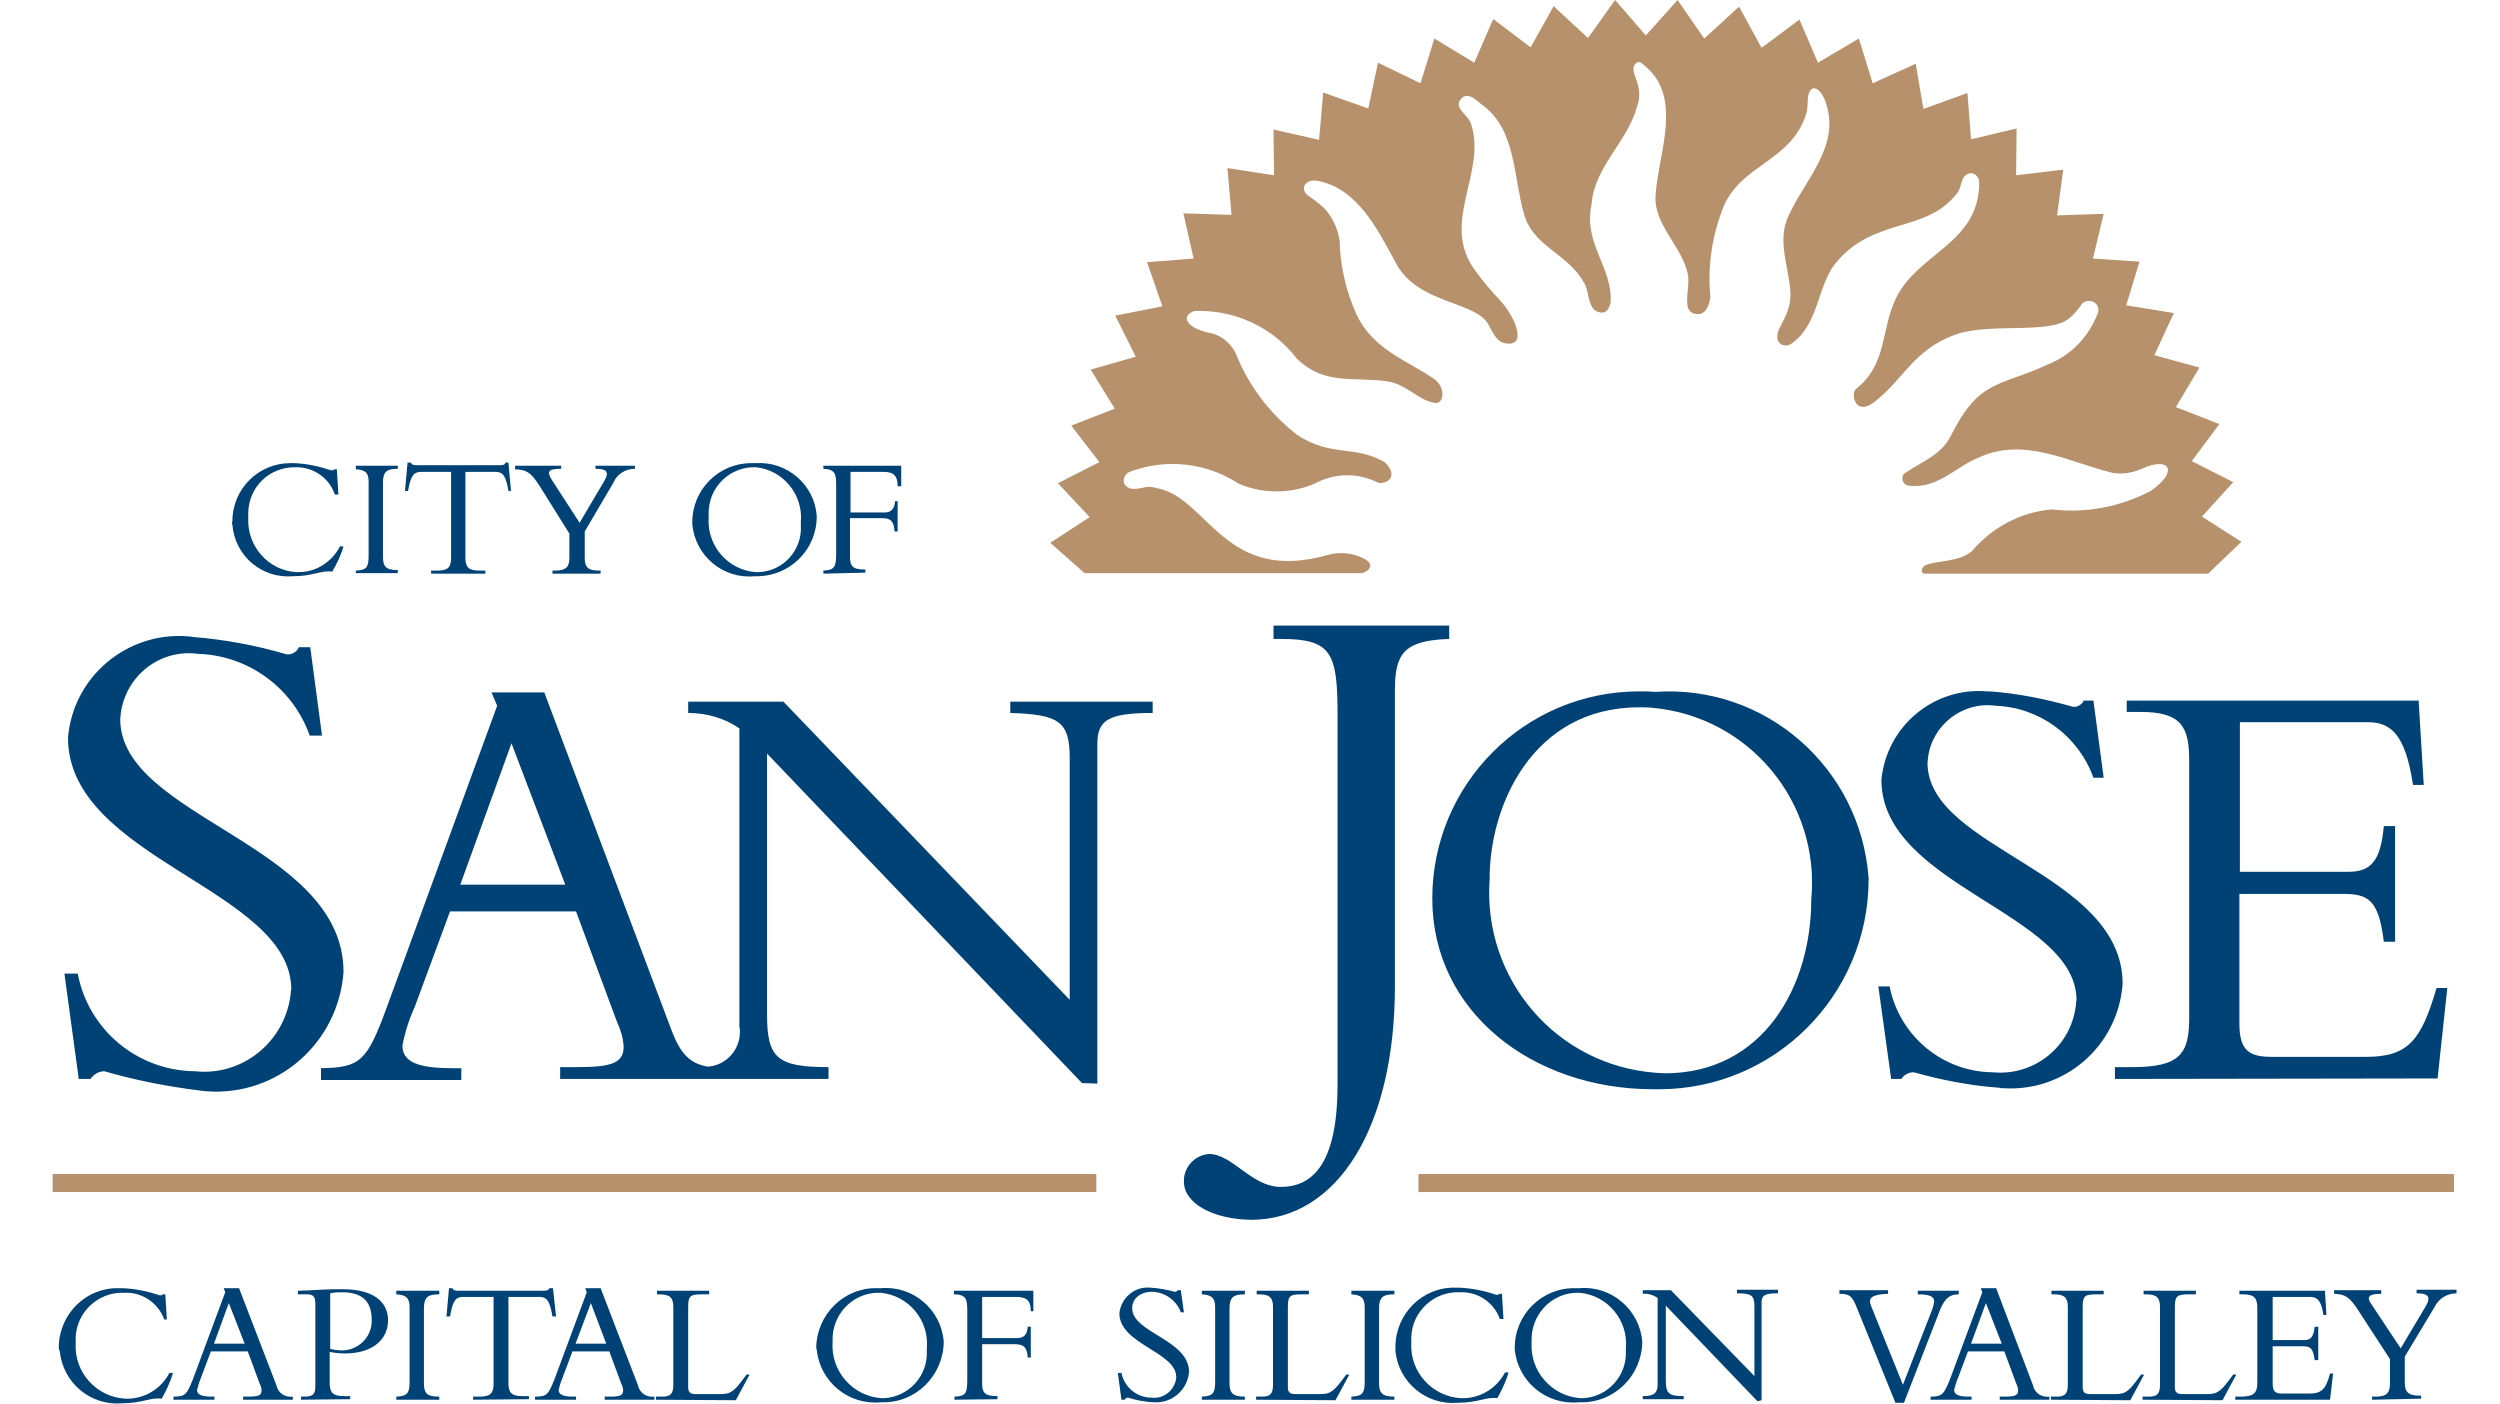 <svg width="285" height="160" viewBox="0 0 285 160" fill="none" xmlns="http://www.w3.org/2000/svg">
<path d="M216.058 159.861L211.679 149.078C211.154 147.789 210.92 147.496 209.694 147.496V147.086H215.24V147.496C213.372 147.555 212.905 147.965 213.314 148.902L216.933 157.868L220.144 149.606C220.319 149.195 220.436 148.785 220.495 148.375C220.495 147.789 219.969 147.555 218.626 147.555V147.144H223.297V147.555C222.246 147.555 221.721 148.023 221.195 149.254L217.05 159.919H216.058V159.861ZM172.68 153.649C172.68 149.84 175.774 146.793 179.569 146.851C179.744 146.851 179.919 146.851 180.095 146.851C183.714 146.558 186.925 149.313 187.217 152.946V153.004C187.159 156.813 184.064 159.919 180.211 159.861C180.153 159.861 180.036 159.861 179.978 159.861C176.3 160.212 173.03 157.517 172.68 153.825C172.68 153.766 172.68 153.708 172.68 153.649ZM174.607 153.004C174.373 156.286 176.884 159.157 180.153 159.392C180.27 159.392 180.328 159.392 180.445 159.392C183.247 159.275 185.466 156.872 185.349 154.059C185.349 153.942 185.349 153.825 185.349 153.708C185.641 150.485 183.247 147.672 180.095 147.379C179.919 147.379 179.803 147.379 179.627 147.379C176.708 147.496 174.49 150.016 174.607 152.887C174.548 152.887 174.548 152.946 174.607 153.004ZM159.077 153.473C159.136 149.723 162.171 146.734 165.849 146.793C166.025 146.793 166.141 146.793 166.316 146.793C167.776 146.851 169.236 147.144 170.578 147.613C170.812 147.613 170.929 147.555 170.929 147.496H171.221L171.396 150.367H170.987C170.286 148.434 168.418 147.203 166.375 147.32C163.456 147.203 160.945 149.547 160.887 152.477C160.887 152.711 160.887 152.887 160.887 153.122C160.712 156.403 163.281 159.216 166.55 159.392H166.608C168.652 159.45 170.578 158.337 171.571 156.462H171.979C171.688 157.458 171.221 158.454 170.695 159.392C169.411 159.216 168.535 159.919 166.141 159.919C162.58 160.212 159.427 157.575 159.077 154.001C159.077 153.825 159.077 153.708 159.077 153.473ZM128.602 159.333C128.427 159.333 128.31 159.392 128.193 159.568H127.843L127.434 156.52H127.843C128.193 158.161 129.594 159.333 131.287 159.333C132.689 159.509 133.915 158.454 134.09 157.106C134.09 157.048 134.09 157.048 134.09 156.989C134.09 154.118 127.609 153.239 127.609 149.723C127.785 147.965 129.361 146.617 131.112 146.793H131.171C132.105 146.851 133.039 147.027 133.915 147.262C134.09 147.262 134.207 147.203 134.265 147.086H134.615L134.966 149.606H134.615C134.09 148.199 132.805 147.32 131.346 147.262C130.003 147.262 129.069 148.023 129.069 149.137C129.069 151.95 135.549 152.711 135.549 156.403C135.374 158.454 133.623 159.978 131.579 159.861C131.521 159.861 131.463 159.861 131.463 159.861C130.47 159.802 129.536 159.626 128.602 159.333ZM93.048 153.649C93.106 149.84 96.2 146.793 99.937 146.851C100.112 146.851 100.287 146.851 100.462 146.851C104.082 146.558 107.293 149.254 107.585 152.946V153.004C107.526 156.813 104.432 159.919 100.637 159.861C100.579 159.861 100.462 159.861 100.404 159.861C96.726 160.212 93.456 157.517 93.106 153.825C93.048 153.766 93.048 153.708 93.048 153.649ZM94.916 153.004C94.682 156.286 97.193 159.157 100.462 159.392C100.579 159.392 100.637 159.392 100.754 159.392C103.556 159.275 105.775 156.872 105.658 154.059C105.658 153.942 105.658 153.825 105.658 153.708C105.95 150.485 103.556 147.672 100.404 147.379C100.228 147.379 100.112 147.379 99.937 147.379C97.017 147.496 94.799 150.016 94.916 152.887C94.916 152.946 94.916 152.946 94.916 153.004ZM6.701 153.532C6.76 149.781 9.795 146.793 13.473 146.851C13.649 146.851 13.765 146.851 13.941 146.851C15.4 146.91 16.86 147.203 18.202 147.672C18.436 147.672 18.553 147.613 18.553 147.555H18.845L19.02 150.426H18.728C18.027 148.492 16.159 147.262 14.116 147.379C11.197 147.262 8.686 149.606 8.628 152.536C8.628 152.77 8.628 152.946 8.628 153.18C8.453 156.462 11.021 159.275 14.291 159.45H14.349C16.392 159.509 18.319 158.396 19.312 156.52H19.72C19.428 157.517 18.961 158.513 18.436 159.45C17.151 159.275 16.217 159.978 13.882 159.978C10.321 160.271 7.168 157.634 6.818 154.059C6.701 153.825 6.701 153.708 6.701 153.532ZM200.353 159.743L189.903 148.844V157.399C189.903 158.864 190.253 159.157 191.946 159.157V159.509H187.275V159.157H187.334C188.618 159.157 188.969 158.747 188.969 157.81V147.965C188.443 147.613 187.859 147.437 187.275 147.496V147.086H190.486L200.003 156.872V148.902C200.003 147.672 199.652 147.437 198.018 147.437V147.027H202.688V147.437C201.17 147.437 200.82 147.672 200.82 148.492V159.626L200.353 159.743ZM270.411 159.568V159.216H270.82C272.104 159.216 272.454 158.747 272.454 157.751V154.938L268.835 149.371C267.842 147.848 267.375 147.555 266.091 147.496V147.086H271.462V147.496C269.885 147.496 269.769 147.906 270.411 148.785L273.68 153.708L276.541 148.902C277.183 147.789 276.774 147.437 275.49 147.437V147.027H280.044V147.437C278.993 147.437 278 148.023 277.533 149.02L274.147 154.645V157.634C274.147 158.689 274.556 159.099 275.782 159.099H276.015V159.45L270.411 159.568ZM254.823 159.568V159.216H255.407C257.042 159.216 257.333 158.747 257.333 157.575V149.137C257.333 148.023 257.041 147.555 255.699 147.555H255.29V147.144H265.04L265.215 149.899H264.865C264.631 148.199 264.106 147.848 263.347 147.848H259.085V152.77H262.704C263.405 152.77 263.755 152.418 263.872 151.246H264.281V155.055H263.872C263.697 153.649 263.347 153.473 262.471 153.473H259.085V157.751C259.085 158.689 259.435 158.864 260.194 158.864H263.288C264.689 158.864 265.157 158.337 265.624 156.579H265.974L265.624 159.568H254.823ZM244.256 159.568V159.216H244.956C245.891 159.216 246.241 158.923 246.241 157.868V149.02C246.241 147.965 245.891 147.555 244.665 147.555H244.373V147.144H250.328V147.555H249.569C248.284 147.555 247.934 147.672 247.934 148.961V158.161C247.934 158.689 248.167 158.923 248.751 158.923H251.729C252.896 158.923 253.305 158.454 254.589 156.696H254.94L253.363 159.626L244.256 159.568ZM233.806 159.568V159.216H234.448C235.382 159.216 235.732 158.923 235.732 157.868V149.02C235.732 147.965 235.382 147.555 234.156 147.555H233.864V147.144H239.819V147.555H239.06C237.717 147.555 237.425 147.672 237.425 148.961V158.161C237.425 158.689 237.659 158.923 238.243 158.923H241.22C242.446 158.923 242.796 158.454 244.081 156.696H244.431L242.855 159.626L233.806 159.568ZM227.967 159.568V159.216H228.493C229.661 159.216 230.069 159.099 230.069 158.513C230.069 158.22 229.952 157.927 229.836 157.692L228.493 154.059H224.348L223.18 157.165C223.005 157.575 222.888 157.985 222.771 158.454C222.771 158.982 223.297 159.216 224.406 159.216H224.756V159.568H220.086V159.216C221.37 159.216 221.604 158.982 222.304 157.224L225.982 147.32L225.807 146.851H227.559L231.762 157.927C231.937 158.806 232.755 159.333 233.63 159.216V159.568H227.967ZM224.698 153.18H228.201L226.391 148.551L224.698 153.18ZM154.056 159.568V159.216C155.341 159.157 155.574 158.806 155.574 157.517V149.02C155.574 147.965 155.166 147.613 154.056 147.555V147.144H158.96V147.555C157.676 147.555 157.209 147.848 157.209 149.195V157.634C157.209 158.806 157.559 159.216 158.96 159.216V159.568H154.056ZM143.197 159.568V159.216H143.84C144.774 159.216 145.124 158.923 145.124 157.868V149.02C145.124 147.965 144.774 147.555 143.548 147.555H143.256V147.144H149.211V147.555H148.452C147.109 147.555 146.817 147.672 146.817 148.961V158.161C146.817 158.689 147.051 158.923 147.634 158.923H150.612C151.779 158.923 152.188 158.454 153.473 156.696H153.823L152.246 159.626L143.197 159.568ZM137.009 159.568V159.216C138.293 159.157 138.527 158.806 138.527 157.517V149.02C138.527 147.965 138.118 147.613 137.009 147.555V147.144H141.913V147.555C140.629 147.555 140.161 147.848 140.161 149.195V157.634C140.161 158.806 140.512 159.216 141.913 159.216V159.568H137.009ZM108.811 159.568V159.216C110.095 159.157 110.27 158.864 110.27 157.282V149.43C110.27 148.141 110.153 147.555 108.752 147.555V147.144H117.801V149.488H117.509C117.509 148.316 117.101 147.848 115.816 147.848H111.963V152.536H115.992C116.75 152.536 117.101 152.125 117.159 151.246H117.509V154.762H117.159C117.101 153.59 116.692 153.239 115.7 153.239H111.963V157.634C111.963 158.747 112.197 159.157 113.715 159.157V159.509L108.811 159.568ZM74.774 159.568V159.216H75.475C76.409 159.216 76.759 158.923 76.759 157.868V149.02C76.759 147.965 76.409 147.555 75.183 147.555H74.891V147.144H80.846V147.555H80.087C78.744 147.555 78.452 147.672 78.452 148.961V158.161C78.452 158.689 78.686 158.923 79.269 158.923H82.247C83.415 158.923 83.823 158.454 85.108 156.696H85.458L83.882 159.626L74.774 159.568ZM68.936 159.568V159.216H69.461C70.629 159.216 71.038 159.099 71.038 158.513C71.038 158.22 70.921 157.927 70.804 157.692L69.461 154.059H65.258L64.09 157.165C63.915 157.575 63.798 157.985 63.682 158.454C63.682 158.982 64.207 159.216 65.316 159.216H65.667V159.568H60.996V159.216C62.339 159.216 62.514 158.982 63.215 157.224L66.893 147.32L66.718 146.851H68.469L72.731 157.927C72.906 158.806 73.723 159.333 74.599 159.216V159.568H68.936ZM65.608 153.18H69.111L67.36 148.551L65.608 153.18ZM53.932 159.568V159.216H54.691C55.917 159.216 56.267 158.806 56.267 157.751V147.848H52.764C51.947 147.848 51.597 148.316 51.305 150.074H50.896L51.188 146.851H51.597C51.597 146.969 51.713 147.086 51.83 147.086C51.947 147.144 52.122 147.144 52.239 147.144H61.989C62.281 147.144 62.572 147.086 62.631 146.851H63.039L63.39 150.074H62.981C62.689 148.316 62.339 147.848 61.522 147.848H57.96V157.692C57.96 158.747 58.31 159.157 59.536 159.157H60.295V159.509L53.932 159.568ZM45.175 159.568V159.216C46.459 159.157 46.693 158.806 46.693 157.517V149.02C46.693 147.965 46.284 147.613 45.175 147.555V147.144H50.079V147.555C48.794 147.555 48.327 147.848 48.327 149.195V157.634C48.327 158.806 48.619 159.216 50.079 159.216V159.568H45.175ZM34.316 159.568V159.216H34.608C35.658 159.216 35.95 158.982 35.95 158.044V148.609C35.95 147.848 35.717 147.555 35.016 147.555H33.965V147.144C34.549 147.144 35.542 147.086 36.534 147.027C37.527 146.969 38.519 146.969 39.045 146.969C43.248 146.969 44.24 148.961 44.24 150.485C44.24 152.829 42.314 154.294 39.337 154.294C38.753 154.294 38.169 154.235 37.585 154.118V157.634C37.585 158.747 37.935 159.157 39.22 159.157H39.92V159.509L34.316 159.568ZM37.643 147.437V153.766C37.994 153.883 38.344 153.883 38.753 153.942C40.621 154.059 42.256 152.653 42.372 150.778C42.372 150.66 42.372 150.543 42.372 150.426C42.372 148.844 41.73 147.32 39.045 147.32C38.578 147.32 38.111 147.32 37.643 147.437ZM27.718 159.568V159.216H28.244C29.412 159.216 29.82 159.099 29.82 158.513C29.82 158.22 29.703 157.927 29.587 157.692L28.244 154.059H24.041L22.873 157.165C22.698 157.575 22.581 157.985 22.464 158.454C22.464 158.982 22.99 159.216 24.099 159.216H24.449V159.568H19.779V159.216C21.121 159.216 21.297 158.982 21.997 157.224L25.675 147.32L25.5 146.851H27.252L31.513 157.927C31.689 158.806 32.506 159.333 33.382 159.216V159.568H27.718ZM24.391 153.18H27.894L26.084 148.551L24.391 153.18ZM134.966 134.721C134.907 133.08 136.192 131.674 137.826 131.557C140.512 131.557 142.672 135.307 146 135.307C149.794 135.307 152.48 132.436 152.48 123.646V81.395C152.48 74.422 151.779 72.84 146.058 72.84H145.182V71.316H165.207V72.84C160.128 73.016 159.019 74.422 159.019 78.641V112.453C159.019 128.392 152.538 139.058 142.614 139.058C138.293 138.999 134.966 137.182 134.966 134.721ZM11.897 122.122C11.255 122.122 10.671 122.474 10.321 123.001H8.978L7.343 110.988H8.861C10.087 117.434 15.692 122.064 22.231 122.122C27.66 122.708 32.564 118.723 33.148 113.215C33.148 113.098 33.148 112.922 33.206 112.805C33.206 101.378 7.752 97.921 7.752 84.091C8.336 77.118 14.524 71.961 21.472 72.547C21.588 72.547 21.764 72.547 21.88 72.605C25.558 72.898 29.12 73.543 32.681 74.598C33.265 74.656 33.849 74.305 34.082 73.777H35.367L36.709 83.856H35.308C33.382 78.407 28.302 74.715 22.581 74.539C18.261 73.953 14.349 77 13.765 81.337C13.765 81.571 13.707 81.805 13.707 81.981C13.707 93.233 39.161 96.221 39.161 110.812C38.578 118.899 31.63 124.994 23.573 124.408C23.398 124.408 23.165 124.349 22.99 124.349C19.195 123.88 15.517 123.177 11.897 122.122ZM218.159 122.239C217.576 122.239 217.05 122.532 216.758 123.001H215.591L214.131 112.453H215.415C216.525 118.079 221.429 122.181 227.15 122.239C231.937 122.708 236.199 119.251 236.666 114.446C236.666 114.328 236.666 114.153 236.725 114.035C236.725 104.073 214.481 101.026 214.481 88.896C215.065 82.802 220.436 78.29 226.566 78.817C226.683 78.817 226.741 78.817 226.858 78.817C230.069 79.051 233.222 79.696 236.316 80.575C236.841 80.633 237.309 80.341 237.542 79.872H238.651L239.819 88.662H238.651C236.958 83.915 232.521 80.633 227.5 80.458C223.764 79.93 220.261 82.626 219.794 86.376C219.794 86.552 219.736 86.787 219.736 86.962C219.736 96.807 241.979 99.444 241.979 112.16C241.454 119.251 235.382 124.525 228.318 124.056C228.143 124.056 228.026 124.056 227.851 123.997C224.581 123.763 221.312 123.118 218.159 122.239ZM163.281 102.433C163.281 89.365 173.848 78.817 186.867 78.817C187.451 78.817 188.093 78.817 188.677 78.876C201.229 77.996 212.088 87.49 213.022 100.089C213.022 100.147 213.022 100.264 213.022 100.323C212.963 113.508 202.28 124.173 189.144 124.173C188.852 124.173 188.618 124.173 188.326 124.173C174.723 124.115 163.281 115.383 163.281 102.433ZM169.819 100.264C169.002 111.633 177.467 121.478 188.793 122.298C189.144 122.298 189.436 122.357 189.786 122.357C201.054 122.357 206.483 112.395 206.483 102.55C207.534 91.475 199.419 81.688 188.385 80.692C187.859 80.633 187.334 80.633 186.867 80.633C174.665 80.633 169.761 91.943 169.819 100.264ZM123.348 123.47L87.443 85.907V115.618C87.443 120.599 88.552 121.653 94.449 121.653V123.001H63.857V121.653H65.667C69.636 121.653 71.096 121.243 71.096 119.309C71.038 118.313 70.746 117.376 70.337 116.497L65.667 103.898H51.305L47.276 114.797C46.634 116.204 46.167 117.669 45.875 119.192C45.875 121.067 47.685 121.771 51.48 121.771H52.589V123.118H36.593V121.771C41.088 121.712 41.847 120.95 44.065 114.914L56.676 80.458L56.034 78.934H62.047L76.526 117.376C77.576 120.188 78.686 121.243 80.671 121.595C82.772 121.478 84.407 119.661 84.349 117.551C84.349 117.376 84.349 117.258 84.29 117.141V83.036C82.597 81.864 80.554 81.278 78.452 81.278V79.989H89.311L121.946 113.977V86.435C121.946 82.216 120.72 81.454 115.174 81.278V79.989H131.404V81.278C126.208 81.278 125.099 82.157 125.099 84.853V123.529L123.348 123.47ZM52.472 100.85H64.441L58.31 84.736L52.472 100.85ZM241.103 123.001V121.653H243.03C248.576 121.653 249.569 120.13 249.569 115.969V86.728C249.569 82.86 248.693 81.161 244.022 81.161H242.446V79.872H275.724L276.307 89.482H275.081C274.206 83.564 272.454 82.333 269.944 82.333H255.348V99.385H267.725C270.236 99.385 271.403 98.213 271.754 94.17H273.038V107.355H271.754C271.17 102.433 269.885 101.905 267.025 101.905H255.29V116.672C255.29 119.837 256.458 120.481 259.026 120.481H269.71C274.556 120.481 276.016 118.606 277.767 112.629H278.993L277.884 122.943L241.103 123.001ZM78.919 59.538C78.919 55.787 81.955 52.798 85.633 52.798C85.808 52.798 85.983 52.798 86.159 52.798C89.72 52.564 92.872 55.26 93.106 58.834V58.893C93.106 62.643 90.07 65.691 86.275 65.691C86.217 65.691 86.1 65.691 86.042 65.691C82.422 66.042 79.211 63.346 78.919 59.713C78.919 59.655 78.919 59.596 78.919 59.538ZM80.787 58.952C80.554 62.175 82.948 64.987 86.159 65.222C86.275 65.222 86.392 65.222 86.509 65.222C89.311 65.105 91.471 62.702 91.296 59.889C91.296 59.772 91.296 59.655 91.296 59.538C91.588 56.373 89.253 53.56 86.159 53.267C85.983 53.267 85.867 53.267 85.692 53.267C82.831 53.443 80.671 55.846 80.787 58.717C80.787 58.834 80.787 58.834 80.787 58.952ZM26.492 59.42C26.492 55.728 29.47 52.798 33.09 52.798C33.265 52.798 33.382 52.798 33.557 52.798C34.958 52.857 36.359 53.15 37.76 53.619C37.994 53.619 38.052 53.56 38.111 53.502H38.402L38.578 56.373H38.169C37.527 54.439 35.658 53.209 33.673 53.267C30.754 53.209 28.361 55.494 28.302 58.424C28.302 58.6 28.302 58.834 28.302 59.01C28.127 62.233 30.579 65.046 33.79 65.222C33.849 65.222 33.849 65.222 33.907 65.222C35.95 65.28 37.819 64.108 38.753 62.292H39.161C38.869 63.288 38.402 64.284 37.877 65.163C36.593 64.987 35.717 65.691 33.382 65.691C29.879 65.984 26.784 63.405 26.492 59.831C26.434 59.713 26.434 59.538 26.492 59.42ZM93.865 65.397V65.046C95.091 64.987 95.324 64.694 95.324 63.112V55.318C95.324 54.029 95.208 53.502 93.865 53.443V53.092H102.739V55.435H102.33C102.33 54.264 101.922 53.795 100.696 53.795H96.959V58.424H100.871C101.571 58.424 101.98 58.014 102.038 57.135H102.33V60.592H101.98C101.922 59.42 101.513 59.069 100.579 59.069H96.901V63.405C96.901 64.519 97.134 64.929 98.652 64.929V65.28L93.865 65.397ZM62.981 65.397V65.046H63.331C64.557 65.046 64.908 64.577 64.908 63.639V60.827L61.463 55.318C60.471 53.795 60.004 53.56 58.719 53.502V53.092H63.974V53.443C62.397 53.443 62.339 53.795 62.923 54.732L66.075 59.596L68.878 54.849C69.52 53.736 69.111 53.443 67.885 53.443V53.092H72.38V53.443C71.33 53.443 70.337 54.029 69.928 55.025L66.659 60.592V63.581C66.659 64.636 67.009 65.046 68.235 65.046H68.469V65.397H62.981ZM49.145 65.397V65.046H49.845C51.071 65.046 51.422 64.694 51.422 63.581V53.795H47.977C47.16 53.795 46.809 54.264 46.517 55.963H46.167L46.459 52.74H46.868C46.868 52.857 46.984 52.974 47.101 52.974C47.218 53.033 47.335 53.033 47.51 53.033H57.026C57.318 53.033 57.61 52.974 57.61 52.74H57.96L58.252 55.963H57.96C57.668 54.205 57.318 53.795 56.501 53.795H53.056V63.581C53.056 64.636 53.406 65.046 54.633 65.046H55.333V65.397H49.145ZM40.562 65.397V65.046C41.788 64.987 42.022 64.694 42.022 63.346V54.908C42.022 53.853 41.613 53.56 40.562 53.502V53.092H45.35V53.443C44.124 53.443 43.657 53.736 43.657 55.025V63.405C43.657 64.577 43.949 64.987 45.35 64.987V65.339H40.562V65.397Z" fill="#004275"/>
<path d="M161.704 133.842V135.893H279.751V133.842H161.704Z" fill="#B6916B"/>
<path d="M6 133.842V135.893H124.982V133.842H6Z" fill="#B6916B"/>
<path d="M124.222 58.952L119.727 61.882L123.638 65.339H155.281C156.215 65.046 156.624 64.343 155.631 63.757C154.347 63.053 152.887 62.878 151.486 63.229C139.635 66.687 137.708 56.783 131.987 55.67C131.403 55.494 130.819 55.435 130.235 55.611C129.36 55.787 128.601 55.904 128.134 55.084C128.017 54.556 128.25 54.029 128.776 53.795C132.921 52.212 137.533 52.74 141.211 55.142C143.955 56.315 147.108 56.315 149.851 55.142C152.128 53.912 154.814 53.853 157.091 55.025C157.967 55.26 159.601 54.381 157.85 52.681C154.347 50.689 151.836 52.154 147.866 49.575C144.772 47.173 142.32 43.95 140.861 40.258C140.335 39.203 139.401 38.383 138.292 38.031C135.198 37.504 134.497 35.98 136.19 35.453C140.686 35.277 145.064 37.27 147.808 40.844C151.019 44.008 154.288 42.895 158.2 43.481C160.419 43.833 161.82 45.767 163.688 45.942C164.564 46.001 164.914 44.184 163.396 43.13C160.243 41.02 156.624 39.848 154.697 35.98C153.471 33.285 152.771 30.355 152.712 27.366C152.479 26.018 151.895 24.729 150.961 23.733C150.377 23.206 149.793 22.737 149.151 22.327C148.158 21.623 148.684 20.334 150.26 20.627C154.756 21.506 157.032 26.136 159.017 29.769C161.469 34.808 168.417 34.222 169.76 37.152C170.285 38.207 170.752 38.91 171.394 39.086C174.197 39.789 172.854 36.273 171.044 34.281C169.935 33.109 168.884 31.878 167.95 30.531C164.33 25.198 169.468 19.631 167.716 14.181C167.366 12.951 165.323 12.189 166.841 11.017C167.716 10.665 168.358 11.544 169.059 12.013C172.854 14.884 172.504 20.1 173.73 24.378C174.722 28.069 178.692 28.89 180.502 32.113C181.319 33.226 180.852 35.746 182.779 35.629C183.246 35.57 183.479 34.984 183.596 34.574C183.946 30.589 180.443 27.776 181.436 23.323C181.728 19.045 185.464 16.232 186.574 12.306C187.449 10.021 186.106 8.673 186.223 7.794V7.794C186.223 7.677 186.223 7.559 186.282 7.501C186.457 7.091 186.982 6.915 187.216 7.266C192.003 10.841 189.084 17.228 188.734 22.268C188.5 25.608 191.711 28.011 192.412 31.234C192.762 32.875 191.478 35.746 193.521 35.805C194.513 35.863 194.922 34.633 194.98 33.812C194.63 30.238 195.214 26.663 196.557 23.381C198.658 18.752 204.088 18.342 205.839 13.185C206.015 12.658 206.073 12.189 206.073 11.661C206.073 9.317 207.591 9.669 208.233 12.013C209.693 16.76 205.723 20.569 203.913 24.553C202.57 27.308 203.854 30.238 204.088 33.05C204.38 36.097 202.161 37.445 202.687 38.793V38.852C202.92 39.321 203.563 39.555 204.088 39.262C207.299 37.211 207.182 32.64 209.167 30.12C213.429 24.729 219.501 26.604 223.004 22.151C223.763 21.448 223.354 19.748 224.813 19.748C225.339 19.865 225.631 20.334 225.631 20.862C225.572 27.776 218.742 28.773 216.173 33.929C214.422 37.445 215.18 41.547 211.561 44.36C210.977 44.829 211.444 47.466 213.604 45.884C216.99 43.305 218.1 39.907 222.887 38.148C226.857 36.742 233.512 38.148 235.848 36.332C236.373 35.922 236.782 35.394 237.19 34.867C237.424 34.398 237.949 34.222 238.416 34.34C239 34.457 239.35 35.043 239.175 35.629C238.183 38.324 236.139 40.492 233.454 41.547C227.966 44.126 225.689 43.13 222.42 49.634C221.311 51.861 219.209 52.564 217.282 53.853C217.049 53.971 216.874 54.205 216.874 54.498C216.874 54.967 217.165 55.318 217.633 55.377C220.902 55.728 222.887 53.267 225.456 52.212C230.71 49.693 235.964 52.74 240.868 53.912C241.919 54.088 243.029 53.912 244.021 53.502C247.407 51.919 248.4 53.736 245.189 55.963C241.744 57.779 237.774 58.541 233.921 58.072C230.36 58.365 227.09 60.123 224.813 62.819C223.354 64.108 220.727 63.874 219.442 64.46C219.092 64.636 218.859 65.397 219.442 65.397H251.727L255.522 61.764L251.027 58.893L254.588 54.967L249.859 52.564L253.012 48.345L248.049 46.411L250.735 41.899L245.597 40.492L247.816 35.687L242.386 34.808L243.904 29.827L238.592 29.476L239.818 24.378L234.505 24.553L235.205 19.338L229.834 19.983L229.893 14.65L224.697 15.881L224.288 10.607L219.267 12.423L218.391 7.266L213.487 9.493L211.911 4.395L207.241 7.149L205.139 2.227L200.819 5.45L198.25 0.762L194.28 4.395L191.244 0L187.624 4.043L184.121 0L181.027 4.336L177.116 0.703L174.489 5.391L170.227 2.168L168.067 7.149L163.513 4.395L161.936 9.493L157.091 7.149L155.982 12.365L150.844 10.548L150.377 15.939L145.181 14.767L145.239 19.983L139.927 19.162L140.394 24.495L134.906 24.319L136.073 29.476L130.761 29.886L132.512 34.926L127.141 35.98L129.476 40.668L124.339 42.133L127.083 46.587L122.12 48.521L125.331 52.681L120.602 55.084L124.222 58.952Z" fill="#B6916B"/>
</svg>
